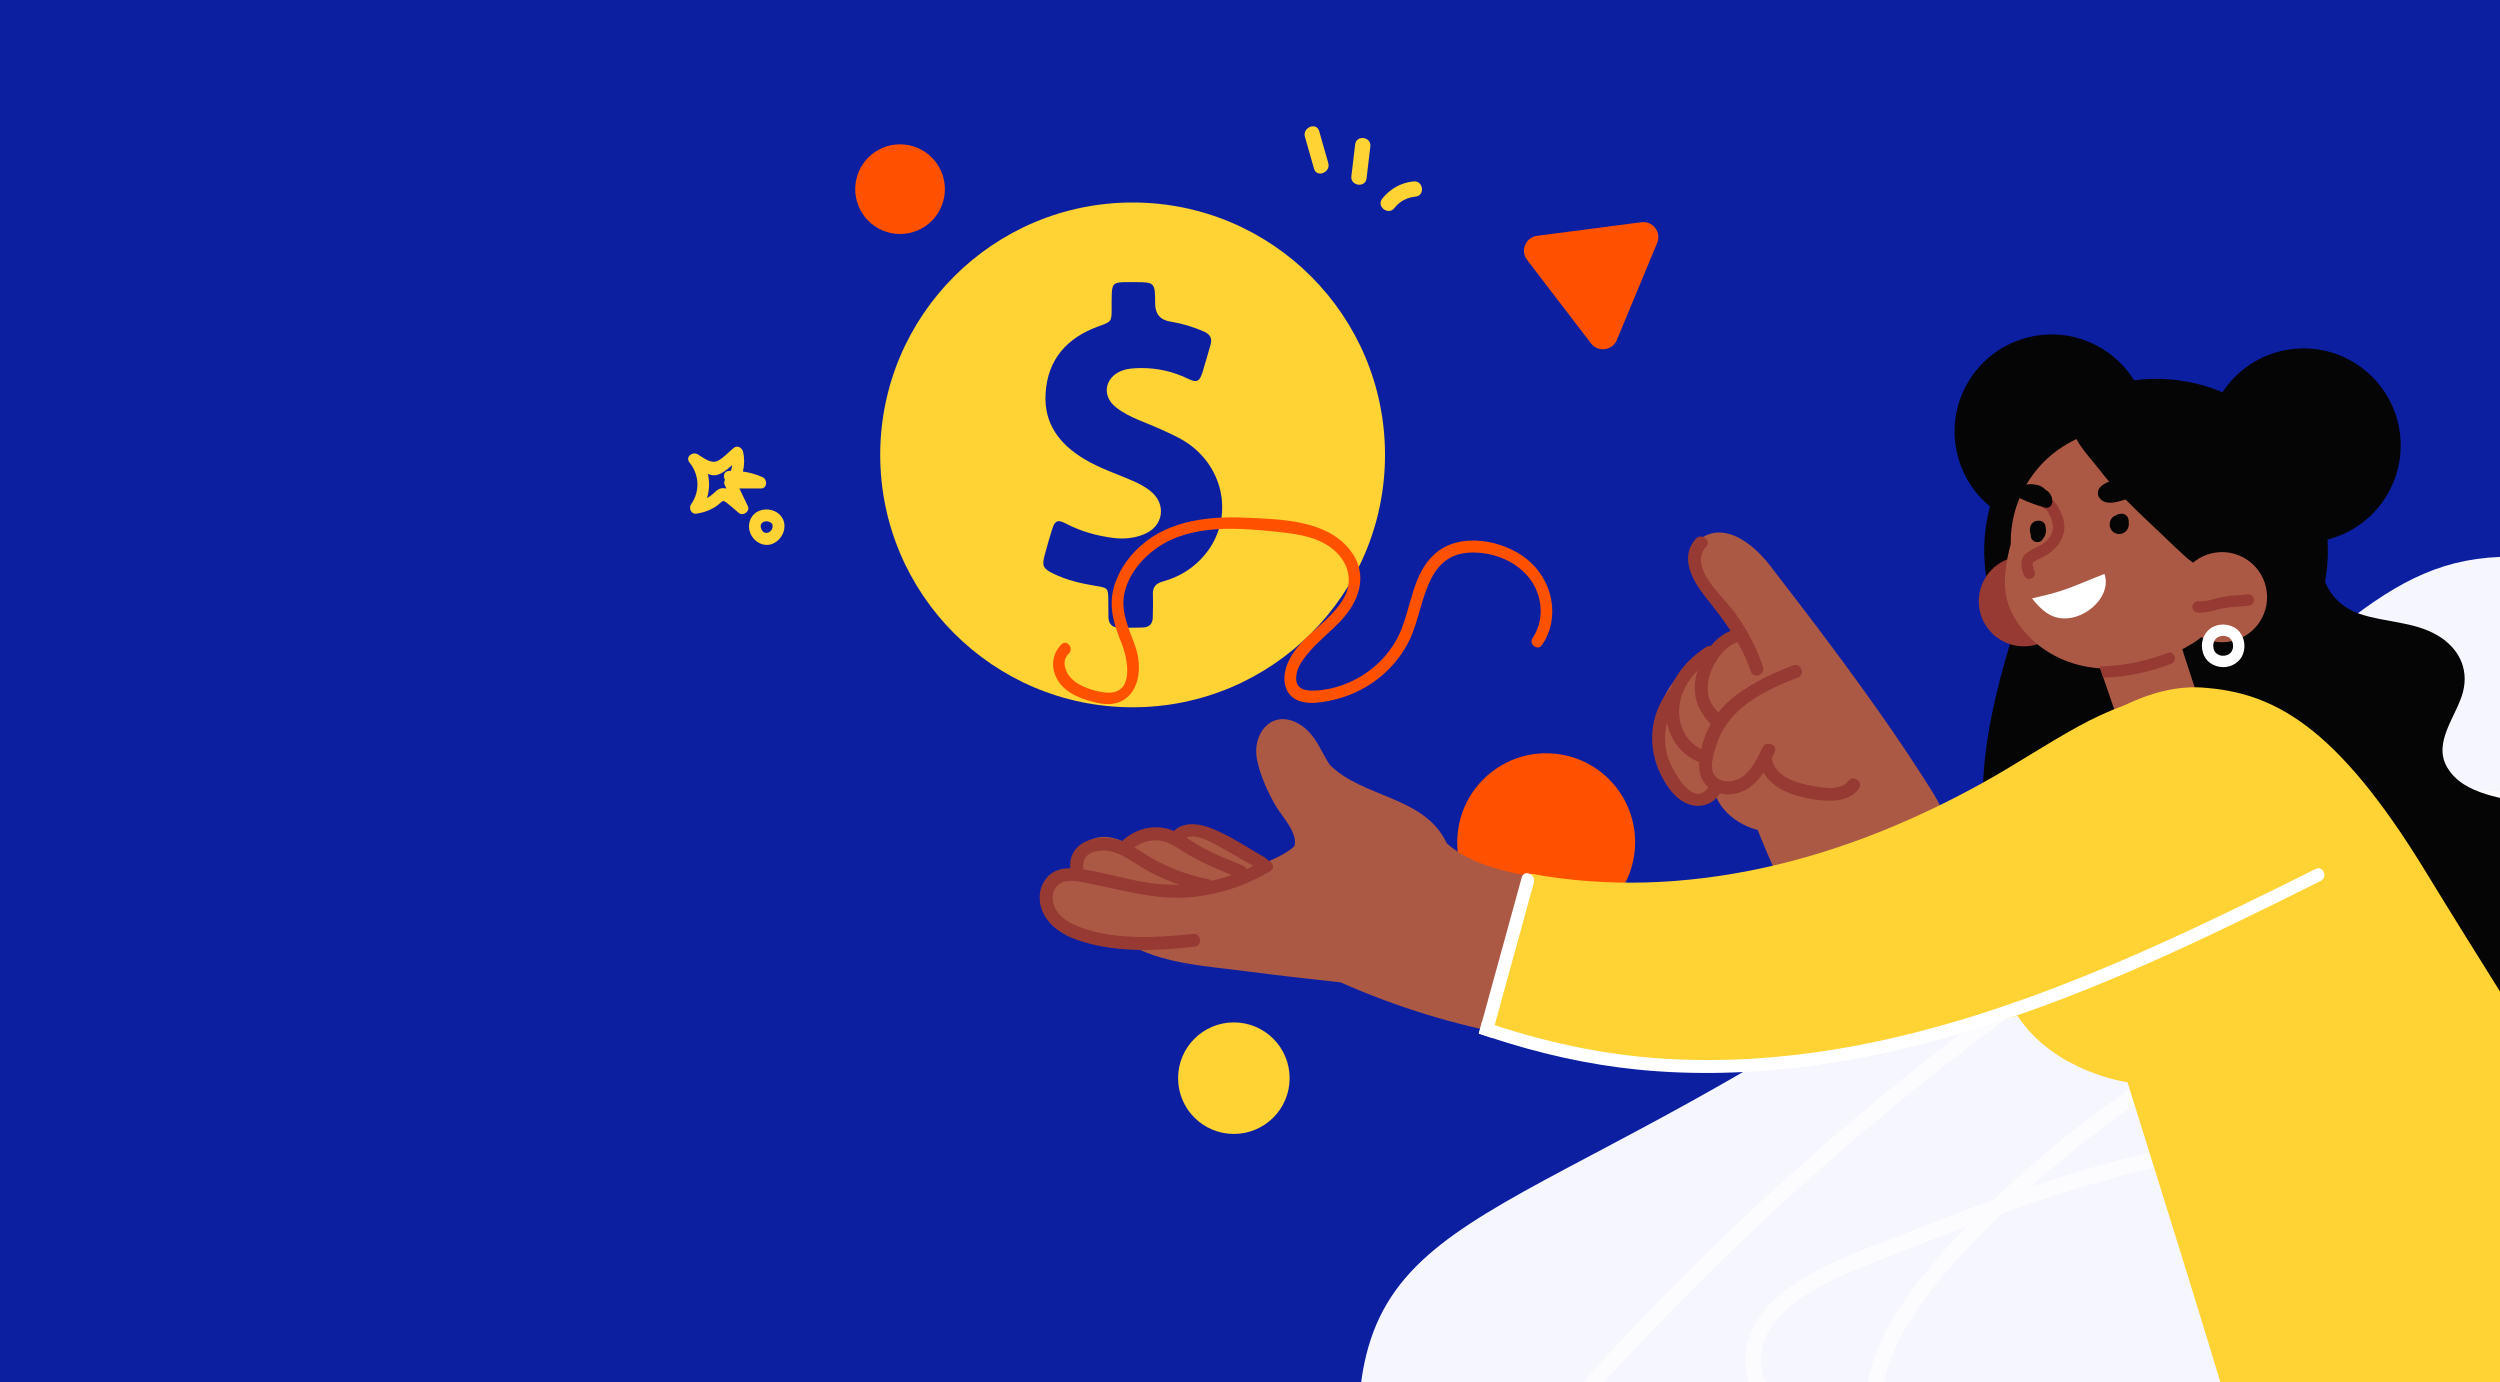 <svg xmlns="http://www.w3.org/2000/svg" xmlns:xlink="http://www.w3.org/1999/xlink" viewBox="0 0 252.245 139.453"><rect x="0" y="0" width="252.245" height="139.453" fill="#808080" stroke="none"/><defs><clipPath id="d"><rect width="252.245" height="139.453" style="fill:none; stroke-width:0px;"></rect></clipPath><clipPath id="e"><path d="M244.799,88.033c-9.143-15.005-15.52-18.173-22.601-18.66-2.643-.181-5.352.581-7.828,1.779-1.643.6-3.227,1.345-4.697,2.153-3.301,1.812-6.429,3.918-9.725,5.737-3.406,1.88-6.923,3.566-10.542,4.997-7.416,2.931-15.278,4.763-23.264,4.997-3.898.114-7.816-.169-11.654-.875-1.434,5.245-3.027,10.441-4.774,15.589,8.033,2.377,16.425,3.542,24.811,3.502,8.5-.039,16.977-1.324,25.137-3.686,1.288-.373,2.592-.719,3.889-1.084,3.787,5.743,11.107,6.713,11.107,6.713,0,0,11.87,37.776,11.518,37.821.524-.062,53.259-3.988,53.259-3.988,0,0-25.493-39.99-34.636-54.996Z" style="fill:none; stroke-width:0px;"></path></clipPath></defs><g style="isolation:isolate;"><g id="b"><g id="c"><g style="clip-path:url(#d);"><rect width="252.245" height="139.453" style="fill:#0c1fa1; stroke-width:0px;"></rect><path d="M253.435,56.169c-13.281-.04-18.163,9.081-42.695,28.296-47.259,37.017-69.261,34.591-73.089,53.136-5.453,26.416,34.397,54.563,44.454,61.666,10.218,7.217,70.858,50.048,110.708,21.909,34.855-24.611,26.673-84.356,11.911-116.721-2.47-5.416-22.569-48.2-51.289-48.287Z" style="fill:#f6f6ff; stroke-width:0px;"></path><path d="M150.298,150.516c6.609-8.171,13.677-15.967,21.166-23.339,7.483-7.366,15.374-14.315,23.636-20.796,4.119-3.231,8.33-6.345,12.626-9.337,4.382-3.052,8.837-6.019,13.49-8.643,8.8-4.964,18.598-8.825,28.851-8.639,8.794.16,17.707,3.103,23.821,9.642,6.281,6.717,8.411,16.457,7.11,25.394-1.345,9.238-6.485,17.374-13.303,23.593-7.421,6.769-16.656,11.142-26.233,13.933-5.336,1.555-10.794,2.661-16.278,3.548-5.374.869-10.862,1.809-16.321,1.773-4.927-.032-9.827-1.01-13.934-3.85-3.561-2.462-6.29-6.26-6.65-10.659-.397-4.857,1.959-9.396,4.786-13.175,2.931-3.919,6.476-7.439,10.076-10.74,7.292-6.686,15.531-12.317,24.378-16.741,4.456-2.228,9.069-4.143,13.795-5.718,4.486-1.495,9.113-2.804,13.801-3.481,4.201-.607,8.633-.711,12.745.482,4.229,1.228,7.87,3.916,10.013,7.808,2.171,3.943,2.028,8.5.267,12.567-1.969,4.547-5.552,8.215-9.143,11.529-3.791,3.499-7.96,6.627-12.452,9.17-4.466,2.528-9.272,4.162-14.102,5.84-9.894,3.437-20.027,6.532-30.46,7.782-5.057.606-10.184.756-15.256.244-2.565-.259-5.113-.69-7.615-1.311-2.331-.578-4.699-1.257-6.871-2.296-1.915-.916-3.816-2.178-4.99-3.989-1.072-1.653-1.476-3.716-.955-5.632,1.043-3.836,4.847-6.248,8.211-7.874,2.218-1.071,4.555-1.91,6.844-2.813,2.717-1.072,5.441-2.125,8.182-3.132,5.386-1.978,10.845-3.776,16.419-5.149,5.374-1.323,10.838-2.254,16.368-2.565,1.01-.057,1.182,1.512.166,1.569-11.115.625-21.859,3.758-32.258,7.57-2.625.962-5.233,1.968-7.835,2.992-2.283.898-4.607,1.74-6.834,2.771-3.042,1.409-7.042,3.666-7.796,7.253-.916,4.352,3.422,7.008,6.891,8.304,4.559,1.704,9.461,2.585,14.306,2.907,10.011.666,20.055-1.204,29.659-3.893,4.903-1.373,9.739-2.976,14.542-4.663,2.342-.823,4.711-1.609,7.011-2.546,2.245-.914,4.411-2.019,6.494-3.257,4.308-2.56,8.316-5.644,11.958-9.082,3.389-3.198,6.744-6.773,8.409-11.204,1.523-4.055,1.066-8.383-1.534-11.888-2.521-3.399-6.23-5.33-10.356-6.015-4.097-.681-8.322-.28-12.372.514-4.56.894-9.053,2.253-13.419,3.834-9.006,3.262-17.549,7.758-25.342,13.327-3.878,2.772-7.57,5.804-11.036,9.077-3.445,3.252-6.862,6.73-9.55,10.646-2.513,3.66-4.439,8.215-3.264,12.706,1.059,4.045,4.305,7.181,7.967,8.993,4.495,2.225,9.652,2.439,14.566,2.061,5.285-.406,10.576-1.269,15.789-2.212,10.158-1.839,20.36-4.646,29.292-9.965,7.599-4.525,14.362-10.828,18.369-18.8,3.957-7.873,4.888-17.363,1.865-25.713-1.484-4.098-3.931-7.795-7.234-10.651-3.162-2.733-6.973-4.678-10.983-5.827-8.891-2.547-18.222-1.42-26.785,1.787-9.684,3.626-18.391,9.513-26.765,15.479-8.218,5.856-16.116,12.161-23.648,18.876-7.568,6.746-14.761,13.909-21.543,21.445-3.274,3.638-6.449,7.363-9.527,11.168-.639.79-1.866-.201-1.227-.992h0Z" style="fill:#fff; mix-blend-mode:overlay; opacity:.7; stroke-width:0px;"></path><path d="M114.279,20.432c-14.064,0-25.466,11.402-25.466,25.466s11.402,25.466,25.466,25.466,25.466-11.402,25.466-25.466-11.402-25.466-25.466-25.466ZM121.594,55.938c-1.111,1.352-2.557,2.264-4.244,2.725-.734.199-1.069.587-1.027,1.352.031.755,0,1.499-.01,2.253,0,.671-.346,1.027-1.006,1.048-.43.01-.859.021-1.289.021-.377,0-.755,0-1.132-.01-.713-.01-1.048-.419-1.048-1.111-.01-.545-.01-1.1-.01-1.645-.01-1.216-.052-1.258-1.216-1.446-1.488-.241-2.955-.576-4.318-1.237-1.069-.524-1.184-.786-.88-1.918.231-.838.461-1.677.723-2.505.189-.608.367-.88.692-.88.189,0,.43.094.755.262,1.509.786,3.113,1.226,4.8,1.436.283.031.566.052.849.052.786,0,1.551-.147,2.295-.472,1.876-.817,2.169-2.987.587-4.286-.534-.44-1.153-.765-1.792-1.048-1.645-.723-3.354-1.268-4.905-2.201-2.515-1.509-4.108-3.574-3.92-6.634.21-3.458,2.169-5.617,5.345-6.77,1.31-.472,1.32-.461,1.32-1.824,0-.461-.01-.922.01-1.394.031-1.027.199-1.205,1.226-1.237h1.195c1.949,0,1.949.084,1.96,2.19q.01,1.551,1.551,1.792c1.184.189,2.306.534,3.396,1.017.597.262.828.681.639,1.32-.272.943-.534,1.897-.828,2.83-.189.566-.367.828-.702.828-.189,0-.419-.073-.713-.22-1.509-.734-3.092-1.09-4.747-1.09-.21,0-.43.01-.639.021-.493.031-.975.094-1.436.293-1.635.713-1.897,2.515-.503,3.626.702.566,1.509.964,2.337,1.31,1.446.597,2.892,1.174,4.265,1.928,4.318,2.41,5.492,7.891,2.421,11.622Z" style="fill:#ffd333; stroke-width:0px;"></path><path d="M154.074,56.428c-2.414-1.952-6.731-2.776-9.25-.592-2.322,2.013-2.409,5.431-3.6,8.072-1.475,3.271-4.883,5.562-8.455,5.767-1.08.062-2.097-.124-1.982-1.434.076-.87.607-1.616,1.146-2.271.956-1.158,2.147-2.095,3.195-3.166,2.02-2.063,3.051-4.872,1.041-7.369-2.388-2.968-6.893-3.035-10.373-3.197-3.696-.172-7.706.218-10.609,2.749-1.349,1.176-2.419,2.707-2.849,4.459-.484,1.972.118,3.692.843,5.515.629,1.58,1.303,5.089-1.492,4.921-1.029-.062-2.272-.458-3.129-1.036-.872-.587-1.662-1.991-.724-2.898.543-.525-.175-1.468-.723-.939-.99.957-1.107,2.393-.417,3.578.824,1.416,2.547,2.006,4.059,2.34,3.666.811,4.819-2.732,3.814-5.651-.663-1.926-1.625-3.645-1.038-5.737.489-1.744,1.719-3.215,3.182-4.243,3.541-2.489,8.379-2.036,12.445-1.603,1.929.205,3.996.531,5.499,1.865,1.374,1.219,1.872,3.024.991,4.678-1.399,2.628-4.578,3.908-5.741,6.718-.477,1.152-.501,2.717.635,3.496,1.195.819,3.212.391,4.497.04,3.168-.866,5.936-3.139,7.288-6.148,1.412-3.142,1.429-8.316,5.886-8.579,2.18-.129,4.548.713,5.968,2.411,1.444,1.726,1.744,4.3.457,6.195-.427.628.516,1.345.946.713,1.908-2.809,1.068-6.572-1.508-8.656Z" style="fill:#ff5100; stroke-width:0px;"></path><circle cx="156.006" cy="84.974" r="8.973" transform="translate(46.851 225.13) rotate(-80.664)" style="fill:#ff5100; stroke-width:0px;"></circle><path d="M154.079,26.223l6.447,8.422c.711.929,2.16.74,2.609-.34l4.071-9.794c.449-1.08-.44-2.241-1.599-2.089l-10.517,1.372c-1.16.151-1.721,1.501-1.01,2.43Z" style="fill:#ff5100; stroke-width:0px;"></path><path d="M95.338,19.085c0,2.498-2.025,4.524-4.524,4.524-2.498,0-4.524-2.025-4.524-4.524,0-2.499,2.025-4.524,4.524-4.524,2.499,0,4.524,2.025,4.524,4.524Z" style="fill:#ff5100; stroke-width:0px;"></path><path d="M263.978,92.897c-.913,2.666-2.708,4.945-4.691,6.904-4.284,4.238-9.771,7.676-15.456,9.673-6.289,2.209-12.79,2.206-19.238.678-5.897-1.394-12.161-3.426-16.202-8.204-2.04-2.412-3.467-5.284-4.805-8.123-1.436-3.051-2.734-6.216-3.233-9.572-.95-6.394.635-13.151,2.441-19.267.022-.068.042-.138.063-.206-1.02-1.624-1.786-3.443-2.231-5.418-2.097-9.342,3.776-18.614,13.118-20.713,9.34-2.097,18.614,3.776,20.711,13.118.53,2.36.549,4.715.134,6.95.635,1.466,1.751,2.629,3.533,3.233,2.585.873,5.378.742,7.795,2.145,2.097,1.219,3.209,3.305,2.596,5.709-.619,2.427-3.093,5.076-1.596,7.624,1.679,2.859,5.803,3.04,8.672,3.85,2.655.751,6.337,1.556,7.961,4.028,1.451,2.206,1.248,5.19.427,7.591Z" style="fill:#050505; stroke-width:0px;"></path><path d="M222.879,47.088c1.185,5.276,6.422,8.593,11.698,7.409,5.276-1.184,8.593-6.422,7.409-11.698-1.185-5.276-6.422-8.593-11.698-7.409-5.276,1.184-8.593,6.422-7.409,11.698Z" style="fill:#050505; stroke-width:0px;"></path><path d="M197.45,45.68c1.185,5.276,6.422,8.593,11.698,7.409,5.276-1.185,8.593-6.422,7.409-11.698-1.185-5.276-6.422-8.593-11.698-7.409-5.276,1.184-8.593,6.422-7.409,11.698Z" style="fill:#050505;"></path><path d="M199.763,61.665c.55,2.45,2.982,3.991,5.433,3.441,2.45-.55,3.991-2.982,3.441-5.433-.55-2.45-2.982-3.991-5.433-3.441-2.45.55-3.991,2.982-3.441,5.433Z" style="fill:#963a33; stroke-width:0px;"></path><polygon points="210.359 62.962 211.475 66.2 211.604 66.584 211.831 67.241 211.864 67.336 211.996 67.715 212.224 68.379 212.392 68.865 215.139 76.845 223.29 75.015 220.92 67.768 218.505 60.374 210.359 62.962" style="fill:#ab5945; stroke-width:0px;"></polygon><path d="M203.156,62.158c1.298,2.312,3.542,4.022,6.057,4.787,2.357.722,4.91.656,7.285.06,1.173-.295,2.3-.74,3.362-1.317,1.006-.548,2.1-1.105,2.847-2.0.6-.725.861-1.597,1.016-2.501,1.748-2.532,2.478-5.763,1.75-9.006-1.383-6.163-7.499-10.036-13.662-8.653-5.392,1.21-9.03,6.043-8.93,11.361-.257.923-.441,1.873-.54,2.815-.165,1.579.032,3.052.815,4.454Z" style="fill:#ab5945; stroke-width:0px;"></path><path d="M209.474,44.229c.444.876,1.098,1.614,1.715,2.368.696.858,1.36,1.732,2.103,2.552,1.519,1.685,3.205,3.225,4.847,4.791.816.78,1.626,1.57,2.468,2.321.594.527,1.55.965,1.918,1.693.137.276.413.474.732.355.392-.147.645-.44.918-.745.301-.339.714-.514,1.137-.664.997-.358,2.032-.429,3.063-.633-.369.335-.202,1.095.402,1.003.882-.135,1.338-.977,1.652-1.732.39-.941.647-1.919.685-2.938.089-2.144-.796-4.23-1.784-6.089-.858-1.613-1.99-3.12-3.42-4.27-1.511-1.214-3.351-1.961-5.212-2.456-1.839-.484-3.735-.66-5.629-.707-1.562-.039-3.321-.009-4.7.823-1.576.952-1.665,2.816-.897,4.327Z" style="fill:#050505; stroke-width:0px;"></path><path d="M219.76,61.249c.55,2.45,2.982,3.991,5.433,3.441,2.45-.55,3.991-2.982,3.441-5.433-.55-2.45-2.982-3.991-5.433-3.441-2.45.55-3.991,2.982-3.441,5.433Z" style="fill:#ab5945; stroke-width:0px;"></path><path d="M205.028,60.379c.468.598.977,1.154,1.629,1.557,1.286.797,2.876.489,4.084-.35,1.203-.832,2.062-2.254,1.6-3.679-1.464.546-2.881,1.214-4.365,1.7-.951.316-1.953.526-2.948.771Z" style="fill:#fff; stroke-width:0px;"></path><path d="M221.21,61.131c.058-.327.357-.496.667-.467.774.073,1.636-.299,2.408-.446.825-.157,1.675-.133,2.506-.25.308-.043.596.23.62.527.027.325-.218.577-.527.62-.843.118-1.709.086-2.544.257-.887.181-1.745.513-2.665.425-.31-.029-.518-.379-.467-.667Z" style="fill:#963a33; stroke-width:0px;"></path><path d="M204.498,55.783c.727-.547,1.654-.726,2.233-1.481.425-.555.511-1.218.266-1.864-.091-.24-.197-.485-.312-.688-.071-.125-.148-.255-.243-.365-.582-.053-.829-.94-.186-1.118.837-.231,1.309.652,1.609,1.279.331.691.54,1.438.365,2.206-.239,1.044-.978,1.823-1.892,2.335-.249.139-.506.264-.758.396-.153.08-.395.158-.484.316.03-.054-.007.062-.01.086-.006.056.006.122.016.185.035.201.118.398.19.588.261.693-.825,1.076-1.086.381-.293-.777-.471-1.682.293-2.257Z" style="fill:#963a33; stroke-width:0px;"></path><path d="M203.811,50.281c.823.4,1.7.704,2.581.946.301.083.617-.181.667-.466.092-.523-.185-1.097-.663-1.338-.112-.133-.256-.242-.405-.322-.392-.21-.898-.271-1.335-.24-.201.014-.414.051-.597.138-.292.14-.488.341-.572.659-.065.246.111.519.324.622Z" style="fill:#050505; stroke-width:0px;"></path><path d="M211.874,49.195c.2-.25.493-.406.776-.54.49-.232,1.014-.32,1.553-.337.729-.023,1.8.011,2.234.715.078.079.131.089.183.106.286.096.412.51.279.765-.158.303-.458.382-.765.279.115.038-.054-.008-.065-.011-.055-.01-.11-.017-.165-.022.025.002.092-.002-.024-0-.058.001-.116.002-.174.005-.217.013-.432.049-.646.092-0,0-.143.03-.108.022l-.082.018c-.084.018-.168.036-.251.059-.165.045-.327.098-.49.147-.729.22-1.751.483-2.294-.253-.24-.324-.21-.737.038-1.047Z" style="fill:#050505; stroke-width:0px;"></path><path d="M211.831,67.241l.033.095.132.379.228.665c2.346-.078,4.665-.559,6.852-1.413.691-.269.309-1.355-.382-1.086-2.194.859-4.515,1.313-6.864,1.36Z" style="fill:#963a33; stroke-width:0px;"></path><path d="M222.262,65.832c.118.405.378.801.721,1.051.386.281.823.414,1.297.429.857.026,1.726-.492,2.03-1.309.319-.86.127-1.85-.559-2.476-.031-.028-.063-.051-.097-.07-.751-.575-1.883-.598-2.646-.031-.747.555-1.001,1.531-.745,2.407ZM223.348,65.45c-.034-.187-.037-.267-.039-.347.004-.034.005-.063.01-.092.01-.07.028-.137.043-.206.018-.047.03-.078.044-.109.018-.039.038-.075.058-.113.044-.049.08-.104.125-.152.045-.037.068-.057.092-.075.028-.02.056-.038.085-.056.142-.067.175-.078.207-.089.033-.011.066-.019.099-.029.081-.011.154-.022.229-.024.027-.001.054-0.0.081-.001.103.011.176.024.248.041.161.06.216.092.274.123.048.036.074.058.1.081.023.021.046.047.07.07.056.075.078.109.099.142.031.094.079.172.099.24.008.025.013.064.023.093.017.127.019.206.021.285-.007.055-.012.1-.02.146-.007.039-.015.078-.025.117-.039.086-.065.164-.106.237-.029.033-.048.067-.072.095-.021.025-.044.05-.067.074-.027.014-.06.049-.082.065-.032.023-.066.045-.1.065-.152.068-.226.09-.301.111-.033.004-.066.01-.099.014-.059.006-.159-.008-.221.008-.043-.004-.077-.009-.111-.015-.043-.007-.087-.017-.129-.027-.041-.036-.149-.058-.196-.082-.139-.093-.184-.14-.232-.185-.036-.047-.056-.075-.075-.103-.02-.03-.036-.062-.055-.091-.028-.068-.055-.137-.076-.208Z" style="fill:#fff; stroke-width:0px;"></path><path d="M206.4,53.213c-.004-.041-.007-.082-.013-.124-.062-.387-.4-.583-.727-.545-.356-.023-.687.222-.797.577-.084.272-.067.526.027.771.001.082.006.164.017.249.033.262.24.477.491.54.235.059.545-.018.683-.236.019-.03.036-.061.053-.091.264-.285.365-.75.266-1.141Z" style="fill:#050505; stroke-width:0px;"></path><path d="M107.923,87.747c.207-.037.415-.062.628-.079.01-.079.037-.151.075-.216-.419-1.624,1.089-2.99,2.718-3.009.763-.008,1.478.218,2.156.535,1.381-1.213,3.133-1.107,4.746-.498.029-.027.062-.054.098-.079,2.129-1.393,4.348-.056,6.148,1.221.972.69,1.947,1.196,3.054,1.474.22-.087.438-.178.655-.276.531-.241,1.084-.51,1.592-.831.257-.162.504-.34.73-.531.031-.025.058-.052.085-.079.394-1.333-1.358-3.119-1.947-4.166-.807-1.435-1.543-3.04-1.847-4.669-.448-2.399,1.317-4.844,3.886-3.691,1.155.52,1.872,1.489,2.467,2.569.336.61.649,1.2,1.004,1.748,3.376,3.367,9.579,3.143,11.804,7.918,1.802,1.617,4.273,2.426,6.629,2.965.626.143,1.254.272,1.883.388-1.234,4.515-2.603,8.988-4.101,13.422.626.164,1.255.32,1.886.464.431.098.584.504.514.84.123.023.245.047.368.069.831.148.651,1.449-.183,1.301-6.105-1.089-12.05-2.909-17.707-5.418-3.207-.348-6.412-.712-9.611-1.132-3.722-.488-7.873-.698-11.271-2.457-1.019-.103-2.03-.273-3.026-.524-1.538-.386-3.236-.898-4.433-1.989-1.741-1.586-1.688-4.79.997-5.268Z" style="fill:#ab5945; stroke-width:0px;"></path><path d="M196.698,84.389c-.039-.503-.136-1-.282-1.473-.501-1.62-1.464-3.067-2.368-4.485-1.038-1.622-2.106-3.226-3.2-4.811-3.912-5.664-8.086-11.162-12.285-16.593-1.352-1.749-3.882-4.038-6.281-3.068-1.046.42-1.635,1.414-1.524,2.526.149,1.429,1.318,2.36,2.195,3.375,1.143,1.327,2.088,2.795,2.76,4.374-1.561.453-3.047,1.219-4.297,2.11-1.528,1.088-2.889,2.535-3.649,4.271-.801,1.83-.644,3.693-.066,5.564.521,1.694,1.291,3.539,2.817,4.57,1.013.684,1.708.075,2.571-.509.65,1.72,2.41,3.029,4.256,3.497,1.349,3.315,2.72,6.686,4.947,9.476.641.803,1.329,1.567,2.025,2.325.523.571,1.066,1.311,1.791,1.642,1.569.718,3.87.136,5.424-.348,3.196-.996,7.366-3.417,7.344-7.247-.011-1.863-1.287-3.614-2.178-5.194Z" style="fill:#ab5945; stroke-width:0px;"></path><path d="M214.553,53.545c.035-.04.066-.082.094-.127.015-.024.027-.05.04-.075.098-.212.127-.399.102-.581.007-.134-.005-.27-.041-.402-.167-.609-.827-.641-1.276-.361-.213.087-.349.195-.443.353-.184.279-.223.652-.082.969.249.56.954.733,1.445.374.077-.066.105-.091.131-.118.01-.011.02-.021.03-.032Z" style="fill:#050505; stroke-width:0px;"></path><g style="clip-path:url(#e);"><path d="M244.799,88.033c-9.143-15.005-15.52-18.173-22.601-18.66-2.643-.181-5.352.581-7.828,1.779-1.643.6-3.227,1.345-4.697,2.153-3.301,1.812-6.429,3.918-9.725,5.737-3.406,1.88-6.923,3.566-10.542,4.997-7.416,2.931-15.278,4.763-23.264,4.997-3.898.114-7.816-.169-11.654-.875-1.434,5.245-3.027,10.441-4.774,15.589,8.033,2.377,16.425,3.542,24.811,3.502,8.5-.039,16.977-1.324,25.137-3.686,1.288-.373,2.592-.719,3.889-1.084,3.787,5.743,11.107,6.713,11.107,6.713,0,0,11.87,37.776,11.518,37.821.524-.062,53.259-3.988,53.259-3.988,0,0-25.493-39.99-34.636-54.996Z" style="fill:#ffd333; stroke-width:0px;"></path></g><path d="M181.415,68.353c-3.355,1.302-6.991,3.043-8.193,6.685-.101.304-.223.659-.322,1.029-.094.354-.166.722-.177,1.072-.009.21.009.414.055.604.221.891,1.075,1.184,1.909,1.072,1.67-.225,2.504-2.044,3.148-3.388.363-.762,1.585-.28,1.221.482-.867,1.81-1.985,3.903-4.187,4.207-1.852.256-3.432-.922-3.434-2.835,0-.125.002-.252.011-.379.022-.438.088-.884.19-1.331.396-1.729,1.344-3.439,2.55-4.588,1.845-1.756,4.378-2.931,6.724-3.844.786-.304,1.296.906.506,1.213Z" style="fill:#963a33; stroke-width:0px;"></path><path d="M177.877,67.264c-.726-2.156-1.809-4.138-3.215-5.925-1.16-1.475-4.28-4.219-2.51-6.188.565-.628-.487-1.415-1.049-.79-1.721,1.914-.273,4.321,1.047,5.97.886,1.106,1.724,2.186,2.467,3.32-1.914.717-3.33,3.135-3.578,5.067-.136,1.061.048,2.153.597,3.076.324.545,1.105,1.701,1.837,1.697.265-.002.609-.111.687-.411.074-.282.086-.527-.122-.758-.096-.106-.239-.2-.392-.24-.11-.119-.396-.312-.488-.422-.25-.298-.467-.606-.616-.967-.319-.778-.295-1.681-.065-2.478.387-1.337,1.458-2.993,2.84-3.422.529.929.987,1.908,1.348,2.979.271.803,1.48.29,1.212-.507Z" style="fill:#963a33; stroke-width:0px;"></path><path d="M172.949,66.324c-1.721,1.11-3.161,2.679-3.48,4.77-.278,1.815.543,3.708,2.167,4.478.274.131.571.23.891.291.162.031.285.105.374.204-.094.354-.166.722-.177,1.072-.098.042-.215.055-.35.028-.324-.061-.633-.151-.928-.265-2.016-.788-3.318-2.756-3.342-4.989-.033-2.819,1.764-5.159,4.045-6.63.705-.455,1.512.582.801,1.04Z" style="fill:#963a33; stroke-width:0px;"></path><path d="M172.371,79.423c-1.524,2.277-3.749-1.865-4.095-3.044-.606-2.062-.212-4.229,1.131-5.906.529-.66-.521-1.45-1.049-.79-1.955,2.44-2.154,5.797-.746,8.56.609,1.196,1.494,2.468,2.823,2.92,1.099.374,2.336.022,2.986-.949.468-.7-.578-1.494-1.049-.79Z" style="fill:#963a33; stroke-width:0px;"></path><path d="M186.501,78.8c-.806,1.124-3.047.622-4.181.388-1.474-.304-3.173-.966-3.544-2.599-.186-.819-1.488-.643-1.3.183.479,2.106,2.292,3.161,4.278,3.629,1.742.41,4.565.908,5.797-.81.492-.686-.555-1.479-1.049-.79Z" style="fill:#963a33; stroke-width:0px;"></path><path d="M234.152,88.887c-5.967,2.977-11.951,5.928-18.063,8.605-10.677,4.678-21.825,8.524-33.426,10.056-5.761.762-11.619.952-17.406.374-5.045-.503-9.988-1.639-14.797-3.22-.418-.136-.836-.276-1.252-.418.116-.423.232-.847.348-1.27.416.144.834.284,1.252.422,5.536,1.817,11.229,3.014,17.06,3.38,23.445,1.467,45.347-8.948,65.776-19.142.757-.377,1.261.836.508,1.213Z" style="fill:#fff; stroke-width:0px;"></path><path d="M154.755,89.084c-1.315,4.783-2.631,9.57-3.947,14.353-.116.422-.232.843-.348,1.265-.418-.136-.836-.276-1.252-.418.116-.423.232-.847.348-1.27,1.327-4.818,2.653-9.64,3.977-14.458.245-.886,1.462-.348,1.221.528Z" style="fill:#fff; stroke-width:0px;"></path><path d="M130.121,108.785c0,3.108-2.519,5.627-5.627,5.627s-5.627-2.519-5.627-5.627,2.519-5.627,5.627-5.627,5.627,2.519,5.627,5.627Z" style="fill:#ffd333; stroke-width:0px;"></path><path d="M75.745,53.883c.411.888,1.447,1.388,2.356.914.85-.443,1.309-1.531.896-2.423-.017-.037-.037-.069-.058-.099-.475-.815-1.545-1.065-2.349-.727-.917.385-1.253,1.453-.845,2.335ZM77.916,52.869c.263.721-.776,1.346-1.111.485-.296-.761.705-.992,1.111-.485Z" style="fill:#ffd333; stroke-width:0px;"></path><path d="M69.571,46.668c.992,1.228,1.078,2.912.16,4.21-.282.399.013,1.03.538.949.793-.122,1.535-.388,2.175-.882.504-.39.433-.567.947-.162.393.311.769.647,1.153.97.436.367,1.165-.16.912-.687-.285-.594-.57-1.189-.855-1.783.731 0,1.462.001,2.194.001.629 0.0.655-.913.159-1.134-.655-.294-1.317-.48-1.998-.573.16-.649.175-1.3.022-1.982-.092-.412-.566-.711-.945-.404-.486.394-1.049,1.037-1.614,1.309-.693.334-1.412-.305-2.014-.658-.534-.313-1.288.263-.834.826ZM71.857,49.902c-.166.137-.341.252-.523.351.246-.792.275-1.63.09-2.43.271.105.54.16.796.121.568-.087,1.139-.548,1.654-1.018-.023.193-.066.387-.128.583-.066.001-.131.001-.198.004-.51.022-.613.553-.401.894-.085.159-.109.351-.036.505.062.13.124.26.187.389-.158-.046-.317-.065-.477-.042-.425.061-.655.388-.965.643Z" style="fill:#ffd333; stroke-width:0px;"></path><path d="M139.463,20.049c.78-.997,1.911-1.627,3.173-1.746.989-.093,1.175,1.443.18,1.537-.86.081-1.594.471-2.128,1.153-.614.785-1.84-.159-1.226-.944Z" style="fill:#ffd333; stroke-width:0px;"></path><path d="M136.352,17.78c.127-1.071.254-2.142.381-3.213.118-.99,1.649-.774,1.532.215-.127,1.071-.254,2.142-.381,3.213-.118.99-1.649.774-1.532-.215Z" style="fill:#ffd333; stroke-width:0px;"></path><path d="M133.103,13.236c.306,1.071.611,2.142.917,3.213.27.947-1.165,1.529-1.439.569-.306-1.071-.611-2.142-.917-3.213-.27-.947,1.165-1.529,1.439-.569Z" style="fill:#ffd333; stroke-width:0px;"></path><path d="M105.518,88.682c1.051-1.378,2.815-1.143,4.321-.874,2.057.368,4.066.972,6.135,1.276,3.937.578,7.963-.207,11.395-2.224.72-.423,1.519.621.79,1.049-2.57,1.51-5.42,2.447-8.403,2.642-3.336.217-6.452-.742-9.689-1.365-.802-.154-1.744-.42-2.559-.258-1.06.211-1.505,1.294-1.213,2.269.504,1.681,2.457,2.368,3.979,2.76,3.298.85,6.747.628,10.096.264.839-.091.996,1.213.153,1.305-3.779.411-7.677.61-11.357-.526-1.487-.459-2.955-1.212-3.761-2.602-.666-1.149-.718-2.625.113-3.715Z" style="fill:#963a33; stroke-width:0px;"></path><path d="M112.985,84.799c1.448.527,2.675,1.548,4.046,2.234,1.553.776,3.189,1.331,4.888,1.681.825.17.647,1.472-.183,1.301-2.215-.456-4.335-1.224-6.296-2.355-.972-.561-1.894-1.279-2.963-1.648-1.217-.42-3.355-.259-3.176,1.52.085.84-1.219.997-1.305.153-.284-2.811,2.811-3.676,4.987-2.884Z" style="fill:#963a33; stroke-width:0px;"></path><path d="M112.907,85.175c1.35-1.498,3.47-2.134,5.39-1.391,1.159.449,2.159,1.304,3.265,1.869,1.244.636,2.544,1.156,3.84,1.677.786.316.277,1.527-.507,1.212-1.879-.755-3.754-1.526-5.477-2.602-.873-.545-1.662-1.13-2.732-1.152-1.049-.022-2.036.41-2.738,1.188-.563.625-1.607-.173-1.041-.801Z" style="fill:#963a33; stroke-width:0px;"></path><path d="M118.3,83.999c.981-1.182,2.717-.921,3.99-.405,1.866.755,3.613,1.953,5.362,2.944.728.413.227,1.628-.507,1.212-1.219-.691-2.436-1.383-3.656-2.072-.9-.508-3.223-1.993-4.149-.877-.54.65-1.582-.15-1.041-.801Z" style="fill:#963a33; stroke-width:0px;"></path></g></g></g></g></svg>